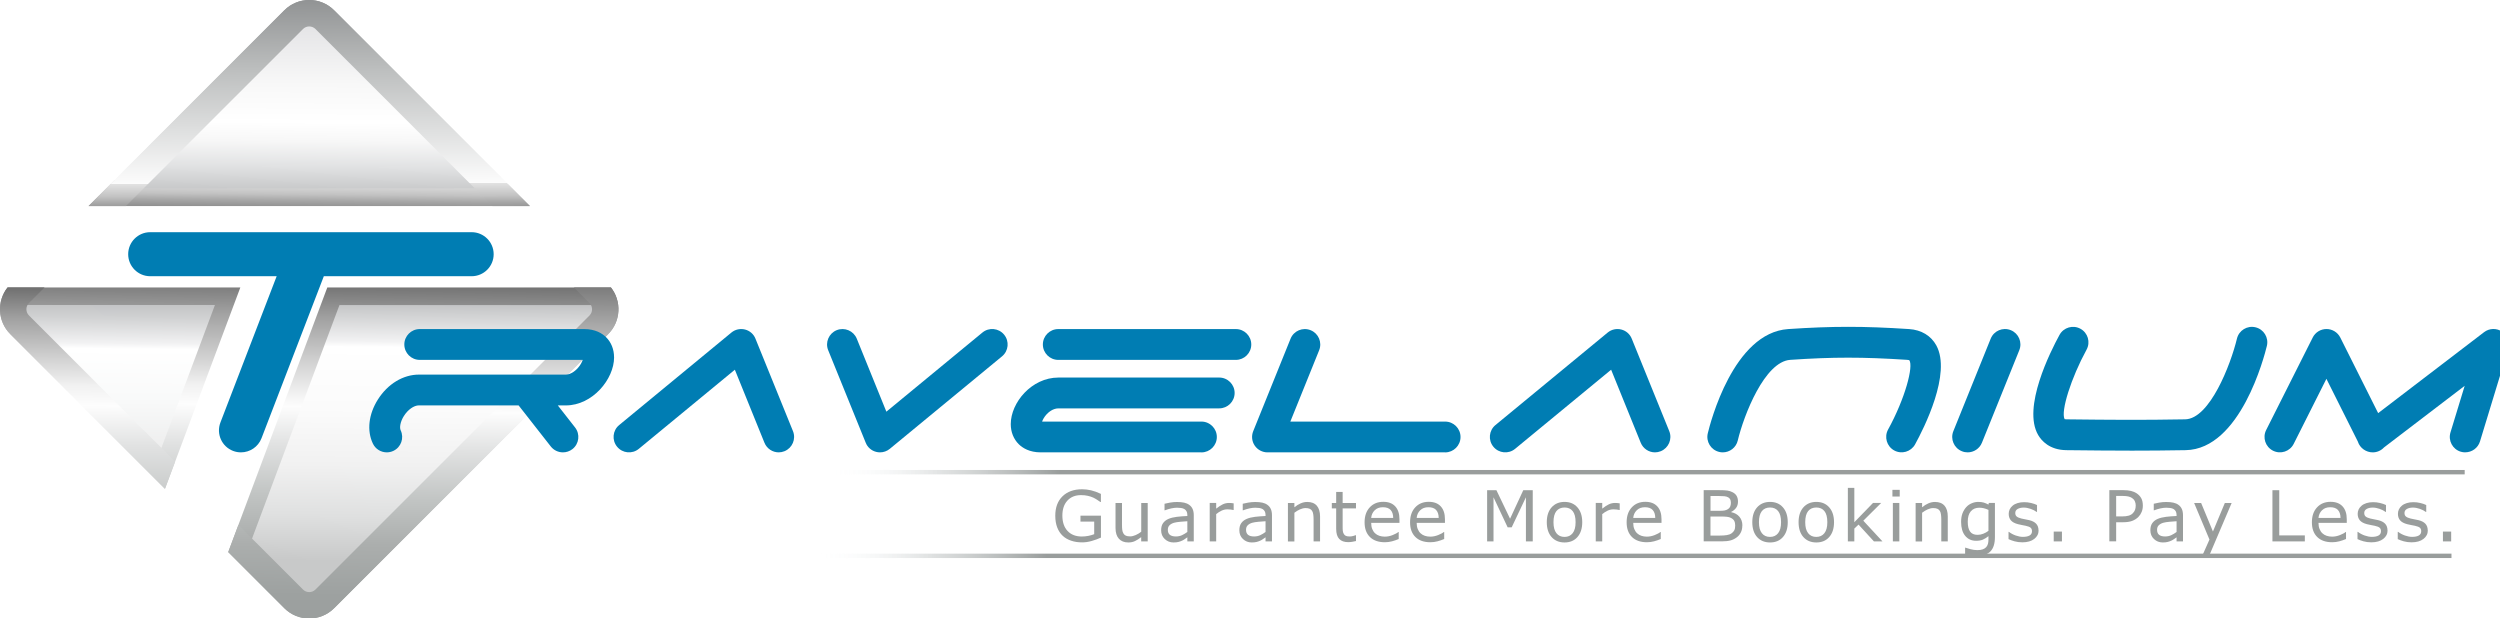<?xml version="1.0" encoding="UTF-8"?>
<svg xmlns="http://www.w3.org/2000/svg" xmlns:xlink="http://www.w3.org/1999/xlink" id="Layer_2" data-name="Layer 2" viewBox="0 0 567.74 140.45">
  <defs>
    <style>
      .cls-1, .cls-2, .cls-3, .cls-4, .cls-5, .cls-6, .cls-7, .cls-8, .cls-9, .cls-10, .cls-11, .cls-12, .cls-13 {
        stroke-width: 0px;
      }
      .cls-1 {
        fill: url(#linear-gradient);
      }
      .cls-2 {
        fill: url(#linear-gradient-6);
      }
      .cls-3 {
        fill: url(#linear-gradient-11);
      }
      .cls-4 {
        fill: #007db3;
      }
      .cls-5 {
        fill: url(#linear-gradient-5);
      }
      .cls-14 {
        filter: url(#drop-shadow-1);
      }
      .cls-6 {
        fill: url(#linear-gradient-2);
      }
      .cls-7 {
        fill: url(#linear-gradient-7);
      }
      .cls-8 {
        fill: url(#linear-gradient-3);
      }
      .cls-9 {
        fill: url(#linear-gradient-9);
      }
      .cls-10 {
        fill: url(#linear-gradient-8);
      }
      .cls-11 {
        fill: url(#linear-gradient-10);
      }
      .cls-12 {
        fill: url(#linear-gradient-4);
      }
      .cls-13 {
        fill: #999d9c;
      }
    </style>
    <linearGradient id="linear-gradient" x1="-154.14" y1="94.94" x2="-54.89" y2="195.9" gradientTransform="translate(246.76 40.72) rotate(45)" gradientUnits="userSpaceOnUse">
      <stop offset="0" stop-color="#8e9091"></stop>
      <stop offset=".12" stop-color="#bdbfbf"></stop>
      <stop offset=".3" stop-color="#fcfcfc"></stop>
      <stop offset=".3" stop-color="#e2e2e2"></stop>
      <stop offset=".32" stop-color="#c2c2c2"></stop>
      <stop offset=".33" stop-color="#a7a7a7"></stop>
      <stop offset=".34" stop-color="#919191"></stop>
      <stop offset=".36" stop-color="gray"></stop>
      <stop offset=".38" stop-color="#747474"></stop>
      <stop offset=".41" stop-color="#6d6d6d"></stop>
      <stop offset=".5" stop-color="#6c6c6c"></stop>
      <stop offset=".56" stop-color="#a1a1a1"></stop>
      <stop offset=".62" stop-color="#d2d2d2"></stop>
      <stop offset=".66" stop-color="#f1f1f1"></stop>
      <stop offset=".69" stop-color="#fdfdfd"></stop>
      <stop offset=".74" stop-color="#e1e2e2"></stop>
      <stop offset=".81" stop-color="#c1c4c3"></stop>
      <stop offset=".88" stop-color="#abaead"></stop>
      <stop offset=".94" stop-color="#9da1a0"></stop>
      <stop offset="1" stop-color="#999d9c"></stop>
    </linearGradient>
    <linearGradient id="linear-gradient-2" x1="-154.94" y1="94.18" x2="-54.68" y2="196.16" gradientTransform="translate(246.76 40.72) rotate(45)" gradientUnits="userSpaceOnUse">
      <stop offset="0" stop-color="#d5d6d8"></stop>
      <stop offset=".06" stop-color="#e5e5e7"></stop>
      <stop offset=".15" stop-color="#f8f8f8"></stop>
      <stop offset=".21" stop-color="#fff"></stop>
      <stop offset=".24" stop-color="#f7f7f7"></stop>
      <stop offset=".28" stop-color="#e1e2e3"></stop>
      <stop offset=".33" stop-color="#bfc0c1"></stop>
      <stop offset=".35" stop-color="#b2b3b5"></stop>
      <stop offset=".4" stop-color="#b9babc"></stop>
      <stop offset=".49" stop-color="#cfd0d1"></stop>
      <stop offset=".6" stop-color="#f2f2f3"></stop>
      <stop offset=".63" stop-color="#fff"></stop>
    </linearGradient>
    <linearGradient id="linear-gradient-3" x1="-135.06" y1="76.76" x2="-34.76" y2="178.8" gradientTransform="translate(246.76 40.72) rotate(45)" gradientUnits="userSpaceOnUse">
      <stop offset="0" stop-color="#8e9091"></stop>
      <stop offset=".12" stop-color="#bdbfbf"></stop>
      <stop offset=".3" stop-color="#fcfcfc"></stop>
      <stop offset=".3" stop-color="#e2e2e2"></stop>
      <stop offset=".31" stop-color="#c2c2c2"></stop>
      <stop offset=".32" stop-color="#a7a7a7"></stop>
      <stop offset=".33" stop-color="#919191"></stop>
      <stop offset=".35" stop-color="gray"></stop>
      <stop offset=".36" stop-color="#747474"></stop>
      <stop offset=".39" stop-color="#6d6d6d"></stop>
      <stop offset=".45" stop-color="#6c6c6c"></stop>
      <stop offset=".51" stop-color="#a1a1a1"></stop>
      <stop offset=".58" stop-color="#d2d2d2"></stop>
      <stop offset=".63" stop-color="#f1f1f1"></stop>
      <stop offset=".65" stop-color="#fdfdfd"></stop>
      <stop offset=".71" stop-color="#e1e2e2"></stop>
      <stop offset=".79" stop-color="#c1c4c3"></stop>
      <stop offset=".86" stop-color="#abaead"></stop>
      <stop offset=".94" stop-color="#9da1a0"></stop>
      <stop offset="1" stop-color="#999d9c"></stop>
    </linearGradient>
    <linearGradient id="linear-gradient-4" x1="-134.77" y1="76.6" x2="-45.09" y2="167.83" gradientTransform="translate(246.76 40.72) rotate(45)" gradientUnits="userSpaceOnUse">
      <stop offset="0" stop-color="#c8c9c9"></stop>
      <stop offset=".08" stop-color="#e5e5e5"></stop>
      <stop offset=".16" stop-color="#f8f8f8"></stop>
      <stop offset=".21" stop-color="#fff"></stop>
      <stop offset=".22" stop-color="#fdfdfe"></stop>
      <stop offset=".3" stop-color="#ddddde"></stop>
      <stop offset=".37" stop-color="#c5c6c7"></stop>
      <stop offset=".44" stop-color="#b6b7b9"></stop>
      <stop offset=".5" stop-color="#b2b3b5"></stop>
      <stop offset=".53" stop-color="#b9babc"></stop>
      <stop offset=".56" stop-color="#cfd0d1"></stop>
      <stop offset=".61" stop-color="#f2f2f3"></stop>
      <stop offset=".62" stop-color="#fff"></stop>
      <stop offset=".73" stop-color="#fbfbfb"></stop>
      <stop offset=".83" stop-color="#f1f1f1"></stop>
      <stop offset=".92" stop-color="#dfe0e0"></stop>
      <stop offset="1" stop-color="#c8c9c9"></stop>
    </linearGradient>
    <linearGradient id="linear-gradient-5" x1="-184.68" y1="124.86" x2="-81.02" y2="230.3" gradientTransform="translate(246.76 40.72) rotate(45)" gradientUnits="userSpaceOnUse">
      <stop offset="0" stop-color="#8e9091"></stop>
      <stop offset=".12" stop-color="#bdbfbf"></stop>
      <stop offset=".3" stop-color="#fcfcfc"></stop>
      <stop offset=".3" stop-color="#e2e2e2"></stop>
      <stop offset=".31" stop-color="#c2c2c2"></stop>
      <stop offset=".32" stop-color="#a7a7a7"></stop>
      <stop offset=".33" stop-color="#919191"></stop>
      <stop offset=".34" stop-color="gray"></stop>
      <stop offset=".35" stop-color="#747474"></stop>
      <stop offset=".38" stop-color="#6d6d6d"></stop>
      <stop offset=".43" stop-color="#6c6c6c"></stop>
      <stop offset=".49" stop-color="#a1a1a1"></stop>
      <stop offset=".56" stop-color="#d2d2d2"></stop>
      <stop offset=".6" stop-color="#f1f1f1"></stop>
      <stop offset=".63" stop-color="#fdfdfd"></stop>
      <stop offset=".69" stop-color="#e1e2e2"></stop>
      <stop offset=".77" stop-color="#c1c4c3"></stop>
      <stop offset=".86" stop-color="#abaead"></stop>
      <stop offset=".93" stop-color="#9da1a0"></stop>
      <stop offset="1" stop-color="#999d9c"></stop>
    </linearGradient>
    <linearGradient id="linear-gradient-6" x1="-183.23" y1="127.56" x2="-96.61" y2="215.68" gradientTransform="translate(246.76 40.72) rotate(45)" gradientUnits="userSpaceOnUse">
      <stop offset="0" stop-color="#d5d6d8"></stop>
      <stop offset=".06" stop-color="#e5e5e7"></stop>
      <stop offset=".15" stop-color="#f8f8f8"></stop>
      <stop offset=".21" stop-color="#fff"></stop>
      <stop offset=".22" stop-color="#fdfdfe"></stop>
      <stop offset=".3" stop-color="#ddddde"></stop>
      <stop offset=".37" stop-color="#c5c6c7"></stop>
      <stop offset=".45" stop-color="#b6b7b9"></stop>
      <stop offset=".51" stop-color="#b2b3b5"></stop>
      <stop offset=".53" stop-color="#b9babc"></stop>
      <stop offset=".57" stop-color="#cfd0d1"></stop>
      <stop offset=".62" stop-color="#f2f2f3"></stop>
      <stop offset=".63" stop-color="#fff"></stop>
      <stop offset=".72" stop-color="#f9fafa"></stop>
      <stop offset=".83" stop-color="#ebebeb"></stop>
      <stop offset=".95" stop-color="#d3d4d4"></stop>
      <stop offset="1" stop-color="#c8c9c9"></stop>
    </linearGradient>
    <linearGradient id="linear-gradient-7" x1="-189.75" y1="130.02" x2="-83.88" y2="237.71" gradientTransform="translate(246.76 40.72) rotate(45)" gradientUnits="userSpaceOnUse">
      <stop offset="0" stop-color="#8e9091"></stop>
      <stop offset=".12" stop-color="#bdbfbf"></stop>
      <stop offset=".3" stop-color="#fcfcfc"></stop>
      <stop offset=".3" stop-color="#e2e2e2"></stop>
      <stop offset=".31" stop-color="#c2c2c2"></stop>
      <stop offset=".32" stop-color="#a7a7a7"></stop>
      <stop offset=".33" stop-color="#919191"></stop>
      <stop offset=".34" stop-color="gray"></stop>
      <stop offset=".36" stop-color="#747474"></stop>
      <stop offset=".38" stop-color="#6d6d6d"></stop>
      <stop offset=".44" stop-color="#6c6c6c"></stop>
      <stop offset=".49" stop-color="#a1a1a1"></stop>
      <stop offset=".55" stop-color="#d2d2d2"></stop>
      <stop offset=".59" stop-color="#f1f1f1"></stop>
      <stop offset=".62" stop-color="#fdfdfd"></stop>
      <stop offset=".68" stop-color="#e1e2e2"></stop>
      <stop offset=".77" stop-color="#c1c4c3"></stop>
      <stop offset=".85" stop-color="#abaead"></stop>
      <stop offset=".93" stop-color="#9da1a0"></stop>
      <stop offset="1" stop-color="#999d9c"></stop>
    </linearGradient>
    <linearGradient id="linear-gradient-8" x1="-154.53" y1="95.34" x2="-53.23" y2="196.02" xlink:href="#linear-gradient"></linearGradient>
    <linearGradient id="linear-gradient-9" x1="-134.79" y1="77.04" x2="-33.7" y2="179.87" gradientTransform="translate(246.76 40.72) rotate(45)" gradientUnits="userSpaceOnUse">
      <stop offset="0" stop-color="#8e9091"></stop>
      <stop offset=".12" stop-color="#bdbfbf"></stop>
      <stop offset=".3" stop-color="#fcfcfc"></stop>
      <stop offset=".3" stop-color="#e2e2e2"></stop>
      <stop offset=".31" stop-color="#c2c2c2"></stop>
      <stop offset=".32" stop-color="#a7a7a7"></stop>
      <stop offset=".33" stop-color="#919191"></stop>
      <stop offset=".34" stop-color="gray"></stop>
      <stop offset=".36" stop-color="#747474"></stop>
      <stop offset=".38" stop-color="#6d6d6d"></stop>
      <stop offset=".43" stop-color="#6c6c6c"></stop>
      <stop offset=".5" stop-color="#a1a1a1"></stop>
      <stop offset=".57" stop-color="#d2d2d2"></stop>
      <stop offset=".62" stop-color="#f1f1f1"></stop>
      <stop offset=".65" stop-color="#fdfdfd"></stop>
      <stop offset=".71" stop-color="#e1e2e2"></stop>
      <stop offset=".79" stop-color="#c1c4c3"></stop>
      <stop offset=".86" stop-color="#abaead"></stop>
      <stop offset=".94" stop-color="#9da1a0"></stop>
      <stop offset="1" stop-color="#999d9c"></stop>
    </linearGradient>
    <linearGradient id="linear-gradient-10" x1="188.72" y1="107.23" x2="559.72" y2="107.23" gradientUnits="userSpaceOnUse">
      <stop offset="0" stop-color="#fafdff" stop-opacity="0"></stop>
      <stop offset=".07" stop-color="#c4c8c8" stop-opacity=".55"></stop>
      <stop offset=".14" stop-color="#999d9c"></stop>
      <stop offset=".26" stop-color="#999d9c"></stop>
      <stop offset="1" stop-color="#999d9c"></stop>
    </linearGradient>
    <linearGradient id="linear-gradient-11" x1="185.72" y1="126.23" x2="556.72" y2="126.23" xlink:href="#linear-gradient-10"></linearGradient>
    <filter id="drop-shadow-1" filterUnits="userSpaceOnUse">
      <feOffset dx="2" dy="2"></feOffset>
      <feGaussianBlur result="blur" stdDeviation="3"></feGaussianBlur>
      <feFlood flood-color="#000" flood-opacity=".15"></feFlood>
      <feComposite in2="blur" operator="in"></feComposite>
      <feComposite in="SourceGraphic"></feComposite>
    </filter>
  </defs>
  <g>
    <g class="badge">
      <g class="badge__inner">
        <path class="cls-1" d="M120.33,46.79L75.88,2.34c-3.12-3.12-8.19-3.12-11.31,0L20.12,46.79h100.21Z"></path>
        <path class="cls-6" d="M67.39,5.17c1.56-1.56,4.1-1.56,5.66,0l37.62,37.62H29.78S67.39,5.17,67.39,5.17Z"></path>
        <path class="cls-8" d="M138.73,65.28h-64.4l-22.5,60.09,12.74,12.74c3.12,3.12,8.19,3.12,11.31,0l62.23-62.23c2.9-2.9,3.1-7.47.62-10.61Z"></path>
        <path class="cls-12" d="M56.47,124.36l20.62-55.08h59.24c.32,1.32-.04,2.76-1.06,3.78l-62.23,62.23c-1.56,1.56-4.1,1.56-5.66,0l-10.92-10.92Z"></path>
        <path class="cls-5" d="M54.58,65.28H1.72c-2.48,3.14-2.28,7.71.62,10.61l35.12,35.12,17.12-45.73Z"></path>
        <path class="cls-2" d="M5.17,73.05c-1.02-1.02-1.38-2.46-1.06-3.78h44.7s-12.92,34.5-12.92,34.5l-30.73-30.73Z"></path>
      </g>
      <g class="badge__outer">
        <path class="cls-7" d="M39.77,104.83L6.58,71.64c-.78-.78-.78-2.05,0-2.83l3.54-3.54H1.72c-2.48,3.14-2.28,7.71.62,10.61l35.12,35.12,2.31-6.17Z"></path>
        <path class="cls-10" d="M28.6,46.79L68.81,6.59c.78-.78,2.05-.78,2.83,0l40.2,40.2h8.49L75.88,2.34c-3.12-3.12-8.19-3.12-11.31,0L20.12,46.79h8.49Z"></path>
        <path class="cls-9" d="M138.73,65.28h-8.4l3.54,3.54c.78.78.78,2.05,0,2.83l-62.23,62.23c-.78.78-2.05.78-2.83,0l-14.67-14.67-2.31,6.17,12.74,12.74c3.12,3.12,8.19,3.12,11.31,0l62.23-62.23c2.9-2.9,3.1-7.47.62-10.61Z"></path>
      </g>
    </g>
    <g class="subtext">
      <g class="subtext__text">
        <path class="cls-13" d="M250.01,122.09c-.64.29-1.33.55-2.08.76-.75.22-1.48.32-2.18.32-.91,0-1.74-.12-2.49-.38-.76-.25-1.4-.62-1.93-1.12-.54-.5-.95-1.14-1.24-1.89-.29-.76-.44-1.64-.44-2.66,0-1.86.54-3.33,1.63-4.4s2.58-1.61,4.47-1.61c.66,0,1.34.08,2.03.24.69.16,1.43.43,2.23.81v1.84h-.14c-.16-.12-.4-.29-.7-.49-.31-.2-.61-.37-.91-.51-.36-.16-.77-.3-1.22-.4-.46-.11-.97-.16-1.55-.16-1.3,0-2.33.42-3.09,1.25s-1.14,1.97-1.14,3.39c0,1.5.4,2.68,1.19,3.51.79.84,1.87,1.25,3.23,1.25.5,0,1-.05,1.5-.15.5-.1.93-.23,1.31-.38v-2.85h-3.12v-1.36h4.65v4.99Z"></path>
        <path class="cls-13" d="M260.63,122.95h-1.47v-.97c-.5.39-.97.69-1.42.9s-.95.31-1.5.31c-.92,0-1.63-.28-2.14-.84-.51-.56-.77-1.38-.77-2.46v-5.66h1.47v4.97c0,.44.02.82.06,1.14.04.32.13.58.27.81.14.23.32.4.55.5.22.1.55.16.98.16.38,0,.79-.1,1.25-.3.45-.2.87-.45,1.26-.76v-6.52h1.47v8.73Z"></path>
        <path class="cls-13" d="M271.1,122.95h-1.46v-.93c-.13.09-.31.21-.53.37s-.44.29-.64.38c-.25.12-.53.22-.84.3s-.69.12-1.12.12c-.79,0-1.45-.26-2-.78s-.82-1.18-.82-1.99c0-.66.14-1.2.43-1.61s.69-.73,1.21-.96c.53-.23,1.17-.39,1.91-.48s1.54-.15,2.4-.19v-.23c0-.33-.06-.61-.18-.83s-.29-.39-.5-.52c-.21-.12-.46-.2-.75-.24s-.6-.06-.91-.06c-.39,0-.82.05-1.29.15s-.96.25-1.47.44h-.08v-1.49c.29-.08.7-.16,1.24-.26s1.08-.14,1.6-.14c.61,0,1.15.05,1.61.15s.85.27,1.18.52c.33.24.58.55.75.93s.26.85.26,1.41v5.92ZM269.64,120.8v-2.43c-.45.03-.98.07-1.58.12s-1.09.13-1.44.23c-.42.12-.76.31-1.02.56s-.39.6-.39,1.04c0,.5.15.88.45,1.13s.76.38,1.38.38c.52,0,.99-.1,1.41-.3s.82-.44,1.19-.72Z"></path>
        <path class="cls-13" d="M280.17,115.82h-.08c-.22-.05-.43-.09-.64-.11s-.45-.04-.73-.04c-.45,0-.89.1-1.31.3s-.83.46-1.22.78v6.2h-1.47v-8.73h1.47v1.29c.58-.47,1.1-.8,1.54-1s.9-.29,1.36-.29c.25,0,.44,0,.55.02s.29.04.52.07v1.51Z"></path>
        <path class="cls-13" d="M288.86,122.95h-1.46v-.93c-.13.09-.31.21-.53.37-.22.16-.44.29-.64.38-.25.12-.53.22-.84.3-.32.08-.69.12-1.12.12-.79,0-1.45-.26-2-.78s-.82-1.18-.82-1.99c0-.66.14-1.2.43-1.61.28-.41.69-.73,1.21-.96.53-.23,1.17-.39,1.91-.48.74-.08,1.54-.15,2.4-.19v-.23c0-.33-.06-.61-.18-.83s-.29-.39-.5-.52c-.21-.12-.46-.2-.75-.24-.29-.04-.6-.06-.91-.06-.39,0-.82.05-1.29.15-.47.1-.96.25-1.47.44h-.08v-1.49c.29-.08.7-.16,1.24-.26.54-.09,1.08-.14,1.6-.14.61,0,1.15.05,1.61.15.46.1.85.27,1.18.52.33.24.58.55.75.93s.26.85.26,1.41v5.92ZM287.4,120.8v-2.43c-.45.03-.98.07-1.58.12-.61.05-1.09.13-1.44.23-.42.12-.76.31-1.02.56-.26.25-.39.6-.39,1.04,0,.5.15.88.45,1.13.3.25.76.38,1.38.38.52,0,.99-.1,1.41-.3.43-.2.82-.44,1.19-.72Z"></path>
        <path class="cls-13" d="M299.78,122.95h-1.47v-4.97c0-.4-.02-.78-.07-1.13s-.13-.63-.26-.82c-.13-.22-.32-.38-.56-.49-.25-.11-.56-.16-.95-.16s-.82.1-1.26.3-.86.45-1.26.76v6.52h-1.47v-8.73h1.47v.97c.46-.38.93-.68,1.42-.89.49-.21.99-.32,1.51-.32.94,0,1.66.28,2.16.85.49.57.74,1.39.74,2.45v5.66Z"></path>
        <path class="cls-13" d="M307.94,122.87c-.28.07-.58.13-.9.18-.33.05-.62.07-.87.07-.89,0-1.57-.24-2.03-.72-.46-.48-.7-1.25-.7-2.3v-4.64h-.99v-1.23h.99v-2.51h1.47v2.51h3.03v1.23h-3.03v3.98c0,.46,0,.82.03,1.07.02.26.09.5.22.72.11.21.27.36.47.46.2.1.51.14.92.14.24,0,.49-.04.75-.11s.45-.13.56-.18h.08v1.32Z"></path>
        <path class="cls-13" d="M317.82,118.74h-6.43c0,.54.08,1,.24,1.4s.38.73.66.98c.27.25.59.44.96.56s.78.19,1.23.19c.59,0,1.19-.12,1.79-.36s1.03-.47,1.29-.7h.08v1.6c-.5.21-1,.38-1.52.52s-1.06.21-1.62.21c-1.45,0-2.58-.39-3.39-1.18s-1.22-1.9-1.22-3.34.39-2.56,1.17-3.4,1.8-1.26,3.07-1.26c1.18,0,2.08.34,2.72,1.03s.96,1.66.96,2.93v.8ZM316.39,117.61c0-.77-.2-1.37-.58-1.79s-.96-.63-1.75-.63-1.41.23-1.88.7-.73,1.04-.79,1.73h5Z"></path>
        <path class="cls-13" d="M328.15,118.74h-6.43c0,.54.08,1,.24,1.4s.38.73.66.98c.27.25.59.44.96.56s.78.19,1.23.19c.59,0,1.19-.12,1.79-.36s1.03-.47,1.29-.7h.08v1.6c-.5.21-1,.38-1.52.52s-1.06.21-1.62.21c-1.45,0-2.58-.39-3.39-1.18s-1.22-1.9-1.22-3.34.39-2.56,1.17-3.4,1.8-1.26,3.07-1.26c1.18,0,2.08.34,2.72,1.03s.96,1.66.96,2.93v.8ZM326.72,117.61c0-.77-.2-1.37-.58-1.79s-.96-.63-1.75-.63-1.41.23-1.88.7-.73,1.04-.79,1.73h5Z"></path>
        <path class="cls-13" d="M348.08,122.95h-1.55v-10.02l-3.23,6.82h-.92l-3.21-6.82v10.02h-1.45v-11.63h2.11l3.1,6.48,3-6.48h2.15v11.63Z"></path>
        <path class="cls-13" d="M359.32,118.59c0,1.42-.36,2.54-1.09,3.37s-1.71,1.23-2.93,1.23-2.21-.41-2.94-1.23-1.09-1.95-1.09-3.37.36-2.55,1.09-3.37,1.71-1.24,2.94-1.24,2.2.41,2.93,1.24,1.09,1.95,1.09,3.37ZM357.81,118.59c0-1.13-.22-1.97-.66-2.52s-1.06-.82-1.84-.82-1.42.27-1.86.82-.66,1.39-.66,2.52.22,1.92.66,2.49,1.06.85,1.85.85,1.39-.28,1.84-.84.67-1.39.67-2.5Z"></path>
        <path class="cls-13" d="M367.84,115.82h-.08c-.22-.05-.43-.09-.64-.11s-.45-.04-.73-.04c-.45,0-.89.1-1.31.3s-.83.46-1.22.78v6.2h-1.47v-8.73h1.47v1.29c.58-.47,1.1-.8,1.54-1s.9-.29,1.36-.29c.25,0,.44,0,.55.02s.29.04.52.07v1.51Z"></path>
        <path class="cls-13" d="M377.33,118.74h-6.43c0,.54.08,1,.24,1.4s.38.73.66.98c.27.25.59.44.96.56s.78.19,1.23.19c.59,0,1.19-.12,1.79-.36s1.03-.47,1.29-.7h.08v1.6c-.5.21-1,.38-1.52.52s-1.06.21-1.62.21c-1.45,0-2.58-.39-3.39-1.18s-1.22-1.9-1.22-3.34.39-2.56,1.17-3.4,1.8-1.26,3.07-1.26c1.18,0,2.08.34,2.72,1.03s.96,1.66.96,2.93v.8ZM375.9,117.61c0-.77-.2-1.37-.58-1.79s-.96-.63-1.75-.63-1.41.23-1.88.7-.73,1.04-.79,1.73h5Z"></path>
        <path class="cls-13" d="M395.67,119.37c0,.58-.11,1.09-.33,1.53s-.51.81-.88,1.09c-.44.34-.92.59-1.44.73s-1.19.22-2,.22h-4.12v-11.63h3.45c.85,0,1.48.03,1.91.09s.83.19,1.21.39c.43.22.74.51.93.86s.29.77.29,1.26c0,.55-.14,1.02-.42,1.41s-.66.7-1.12.93v.06c.79.16,1.41.51,1.86,1.04s.68,1.2.68,2ZM393.07,114.13c0-.28-.05-.52-.14-.71s-.25-.35-.45-.47c-.25-.14-.54-.23-.89-.26s-.78-.05-1.3-.05h-1.84v3.36h2c.48,0,.87-.02,1.16-.07s.55-.15.8-.31.42-.36.52-.61.15-.54.15-.88ZM394.06,119.43c0-.47-.07-.84-.21-1.12s-.4-.51-.77-.7c-.25-.13-.55-.21-.91-.25s-.79-.06-1.3-.06h-2.43v4.33h2.05c.68,0,1.23-.04,1.66-.11s.79-.2,1.06-.39c.29-.2.5-.43.64-.7s.2-.6.2-1.01Z"></path>
        <path class="cls-13" d="M405.99,118.59c0,1.42-.36,2.54-1.09,3.37s-1.71,1.23-2.93,1.23-2.21-.41-2.94-1.23-1.09-1.95-1.09-3.37.36-2.55,1.09-3.37,1.71-1.24,2.94-1.24,2.2.41,2.93,1.24,1.09,1.95,1.09,3.37ZM404.47,118.59c0-1.13-.22-1.97-.66-2.52s-1.06-.82-1.84-.82-1.42.27-1.86.82-.66,1.39-.66,2.52.22,1.92.66,2.49,1.06.85,1.85.85,1.39-.28,1.84-.84.67-1.39.67-2.5Z"></path>
        <path class="cls-13" d="M416.5,118.59c0,1.42-.36,2.54-1.09,3.37s-1.71,1.23-2.93,1.23-2.21-.41-2.94-1.23-1.09-1.95-1.09-3.37.36-2.55,1.09-3.37,1.71-1.24,2.94-1.24,2.2.41,2.93,1.24,1.09,1.95,1.09,3.37ZM414.98,118.59c0-1.13-.22-1.97-.66-2.52s-1.06-.82-1.84-.82-1.42.27-1.86.82-.66,1.39-.66,2.52.22,1.92.66,2.49,1.06.85,1.85.85,1.39-.28,1.84-.84.67-1.39.67-2.5Z"></path>
        <path class="cls-13" d="M427.5,122.95h-1.94l-3.5-3.82-.95.91v2.91h-1.47v-12.16h1.47v7.8l4.24-4.37h1.85l-4.05,4.03,4.35,4.7Z"></path>
        <path class="cls-13" d="M431.42,112.76h-1.66v-1.52h1.66v1.52ZM431.33,122.95h-1.47v-8.73h1.47v8.73Z"></path>
        <path class="cls-13" d="M442.33,122.95h-1.47v-4.97c0-.4-.02-.78-.07-1.13s-.13-.63-.26-.82c-.13-.22-.32-.38-.56-.49s-.56-.16-.95-.16-.82.1-1.26.3-.86.45-1.26.76v6.52h-1.47v-8.73h1.47v.97c.46-.38.93-.68,1.42-.89s.99-.32,1.51-.32c.94,0,1.66.28,2.16.85s.74,1.39.74,2.45v5.66Z"></path>
        <path class="cls-13" d="M453.04,121.95c0,1.48-.34,2.57-1.01,3.26s-1.71,1.04-3.1,1.04c-.46,0-.92-.03-1.36-.1s-.87-.16-1.3-.28v-1.5h.08c.24.09.62.21,1.14.35s1.04.21,1.56.21.91-.06,1.24-.18.58-.29.77-.5c.18-.2.31-.45.39-.73s.12-.61.12-.96v-.8c-.44.35-.87.62-1.27.79s-.92.26-1.54.26c-1.04,0-1.87-.38-2.48-1.13s-.92-1.81-.92-3.18c0-.75.11-1.4.32-1.94s.5-1.01.86-1.41c.34-.37.75-.66,1.23-.86s.97-.31,1.45-.31c.5,0,.93.05,1.27.15s.7.26,1.08.46l.09-.38h1.38v7.73ZM451.57,120.55v-4.76c-.39-.18-.75-.3-1.09-.38s-.67-.11-1-.11c-.81,0-1.44.27-1.91.81s-.7,1.33-.7,2.36.17,1.72.52,2.23.91.76,1.71.76c.43,0,.86-.08,1.29-.25s.82-.38,1.18-.66Z"></path>
        <path class="cls-13" d="M462.96,120.43c0,.8-.33,1.45-.99,1.96s-1.56.77-2.7.77c-.65,0-1.24-.08-1.78-.23s-.99-.32-1.36-.5v-1.65h.08c.46.35.98.63,1.55.83s1.11.31,1.63.31c.65,0,1.15-.1,1.52-.31s.55-.54.55-.98c0-.34-.1-.6-.3-.78s-.58-.33-1.14-.45c-.21-.05-.48-.1-.82-.16s-.64-.13-.92-.2c-.77-.2-1.31-.5-1.63-.89s-.48-.88-.48-1.45c0-.36.07-.7.22-1.02s.37-.6.68-.85c.29-.25.66-.44,1.11-.58s.95-.21,1.51-.21c.52,0,1.05.06,1.58.19s.98.28,1.33.46v1.57h-.08c-.38-.28-.83-.51-1.37-.7s-1.06-.29-1.58-.29-.99.1-1.36.31-.55.51-.55.92c0,.36.11.63.34.81.22.18.57.33,1.06.45.27.06.57.12.91.19s.62.12.84.17c.68.16,1.21.42,1.58.8.37.39.55.9.55,1.53Z"></path>
        <path class="cls-13" d="M468.26,122.95h-1.87v-2.23h1.87v2.23Z"></path>
        <path class="cls-13" d="M486.63,114.83c0,.52-.09.99-.27,1.43s-.43.82-.75,1.14c-.4.4-.88.7-1.42.9s-1.24.3-2.07.3h-1.55v4.34h-1.55v-11.63h3.16c.7,0,1.29.06,1.77.18s.91.3,1.29.55c.44.3.79.67,1.03,1.11s.36,1,.36,1.68ZM485.02,114.87c0-.4-.07-.75-.21-1.05s-.35-.54-.64-.73c-.25-.16-.54-.28-.86-.35s-.73-.11-1.21-.11h-1.53v4.65h1.3c.62,0,1.13-.06,1.52-.17s.71-.29.95-.54c.25-.25.42-.51.52-.79s.15-.59.15-.93Z"></path>
        <path class="cls-13" d="M495.75,122.95h-1.46v-.93c-.13.09-.31.21-.53.37s-.44.29-.64.38c-.25.12-.53.22-.84.3s-.69.12-1.12.12c-.79,0-1.45-.26-2-.78s-.82-1.18-.82-1.99c0-.66.14-1.2.43-1.61s.69-.73,1.21-.96c.53-.23,1.17-.39,1.91-.48s1.54-.15,2.4-.19v-.23c0-.33-.06-.61-.18-.83s-.29-.39-.5-.52c-.21-.12-.46-.2-.75-.24s-.6-.06-.91-.06c-.39,0-.82.05-1.29.15s-.96.25-1.47.44h-.08v-1.49c.29-.08.7-.16,1.24-.26s1.08-.14,1.6-.14c.61,0,1.15.05,1.61.15s.85.27,1.18.52c.33.24.58.55.75.93s.26.85.26,1.41v5.92ZM494.29,120.8v-2.43c-.45.03-.98.07-1.58.12s-1.09.13-1.44.23c-.42.12-.76.31-1.02.56s-.39.6-.39,1.04c0,.5.15.88.45,1.13s.76.38,1.38.38c.52,0,.99-.1,1.41-.3s.82-.44,1.19-.72Z"></path>
        <path class="cls-13" d="M506.8,114.22l-5.09,11.95h-1.57l1.62-3.64-3.48-8.3h1.59l2.68,6.47,2.7-6.47h1.54Z"></path>
        <path class="cls-13" d="M523.42,122.95h-7.36v-11.63h1.55v10.26h5.81v1.38Z"></path>
        <path class="cls-13" d="M532.95,118.74h-6.43c0,.54.08,1,.24,1.4s.38.73.66.98c.27.25.59.44.96.56s.78.19,1.23.19c.59,0,1.19-.12,1.79-.36s1.03-.47,1.29-.7h.08v1.6c-.5.21-1,.38-1.52.52s-1.06.21-1.62.21c-1.45,0-2.58-.39-3.39-1.18s-1.22-1.9-1.22-3.34.39-2.56,1.17-3.4,1.8-1.26,3.07-1.26c1.18,0,2.08.34,2.72,1.03s.96,1.66.96,2.93v.8ZM531.52,117.61c0-.77-.2-1.37-.58-1.79s-.96-.63-1.75-.63-1.41.23-1.88.7-.73,1.04-.79,1.73h5Z"></path>
        <path class="cls-13" d="M542.21,120.43c0,.8-.33,1.45-.99,1.96s-1.56.77-2.7.77c-.65,0-1.24-.08-1.78-.23s-.99-.32-1.36-.5v-1.65h.08c.46.35.98.63,1.55.83s1.11.31,1.63.31c.65,0,1.15-.1,1.52-.31s.55-.54.55-.98c0-.34-.1-.6-.3-.78s-.58-.33-1.14-.45c-.21-.05-.48-.1-.82-.16s-.64-.13-.92-.2c-.77-.2-1.31-.5-1.63-.89s-.48-.88-.48-1.45c0-.36.07-.7.22-1.02s.37-.6.68-.85c.29-.25.66-.44,1.11-.58s.95-.21,1.51-.21c.52,0,1.05.06,1.58.19s.98.28,1.33.46v1.57h-.08c-.38-.28-.83-.51-1.37-.7s-1.06-.29-1.58-.29-.99.1-1.36.31-.55.51-.55.92c0,.36.11.63.34.81.22.18.57.33,1.06.45.27.06.57.12.91.19s.62.12.84.17c.68.16,1.21.42,1.58.8.37.39.55.9.55,1.53Z"></path>
        <path class="cls-13" d="M551.35,120.43c0,.8-.33,1.45-.99,1.96s-1.56.77-2.7.77c-.65,0-1.24-.08-1.78-.23s-.99-.32-1.36-.5v-1.65h.08c.46.35.98.63,1.55.83s1.11.31,1.63.31c.65,0,1.15-.1,1.52-.31s.55-.54.55-.98c0-.34-.1-.6-.3-.78s-.58-.33-1.14-.45c-.21-.05-.48-.1-.82-.16s-.64-.13-.92-.2c-.77-.2-1.31-.5-1.63-.89s-.48-.88-.48-1.45c0-.36.07-.7.22-1.02s.37-.6.68-.85c.29-.25.66-.44,1.11-.58s.95-.21,1.51-.21c.52,0,1.05.06,1.58.19s.98.28,1.33.46v1.57h-.08c-.38-.28-.83-.51-1.37-.7s-1.06-.29-1.58-.29-.99.1-1.36.31-.55.51-.55.92c0,.36.11.63.34.81.22.18.57.33,1.06.45.27.06.57.12.91.19s.62.12.84.17c.68.16,1.21.42,1.58.8.37.39.55.9.55,1.53Z"></path>
        <path class="cls-13" d="M556.65,122.95h-1.87v-2.23h1.87v2.23Z"></path>
      </g>
      <rect class="subtext__line subtext__line-top cls-11" x="188.72" y="106.73" width="371" height="1"></rect>
      <rect class="subtext__line subtext__line-bottom cls-3" x="185.72" y="125.73" width="371" height="1"></rect>
    </g>
    <g class="text cls-14">
      <path class="cls-4" d="M105.11,50.73H32.11c-2.76,0-5,2.24-5,5s2.24,5,5,5h28.72l-12.77,33.21c-.99,2.58.29,5.47,2.87,6.46.59.23,1.2.33,1.79.33,2.01,0,3.9-1.22,4.67-3.21l14.15-36.79h33.57c2.76,0,5-2.24,5-5s-2.24-5-5-5Z"></path>
      <path class="cls-4" d="M137.45,79.13c0-1.79-.65-3.42-1.83-4.57-.86-.84-2.41-1.83-4.97-1.83h-37.33c-1.93,0-3.5,1.57-3.5,3.5s1.57,3.5,3.5,3.5h37.01c-.16.49-.5,1.16-1.08,1.82-.85.96-1.86,1.52-2.77,1.52h-33.33c-3.61,0-7.1,2.12-9.34,5.67-2.11,3.34-2.53,7.08-1.13,10,.6,1.26,1.85,1.99,3.16,1.99.51,0,1.02-.11,1.5-.34,1.75-.83,2.48-2.92,1.65-4.67-.28-.59-.12-1.9.73-3.25.91-1.44,2.28-2.41,3.42-2.41h22.63l7.31,9.33c.69.88,1.72,1.34,2.76,1.34.76,0,1.52-.24,2.16-.74,1.52-1.19,1.79-3.39.6-4.91l-3.92-5.01h1.81c6.08,0,10.97-5.98,10.97-10.93Z"></path>
      <path class="cls-4" d="M174.84,100.73c-1.38,0-2.69-.83-3.24-2.19l-6.72-16.58-21.81,17.97c-1.49,1.23-3.7,1.02-4.93-.48-1.23-1.49-1.02-3.7.48-4.93l25.48-21c.86-.71,2.01-.96,3.08-.69,1.08.27,1.97,1.04,2.38,2.08l8.52,21c.73,1.79-.14,3.83-1.93,4.56-.43.17-.88.26-1.31.26Z"></path>
      <path class="cls-4" d="M373.84,100.73c-1.38,0-2.69-.83-3.24-2.19l-6.72-16.58-21.81,17.97c-1.49,1.23-3.7,1.02-4.93-.48-1.23-1.49-1.02-3.7.48-4.93l25.48-21c.86-.71,2.01-.96,3.08-.69,1.08.27,1.97,1.04,2.38,2.08l8.52,21c.73,1.79-.14,3.83-1.93,4.56-.43.17-.88.26-1.31.26Z"></path>
      <path class="cls-4" d="M197.84,100.73c-.29,0-.58-.04-.86-.11-1.08-.27-1.97-1.04-2.38-2.08l-8.52-21c-.73-1.79.14-3.83,1.93-4.56,1.79-.72,3.83.14,4.56,1.93l6.72,16.58,21.81-17.97c1.49-1.23,3.7-1.02,4.93.48,1.23,1.49,1.02,3.7-.48,4.93l-25.48,21c-.63.52-1.42.8-2.23.8Z"></path>
      <path class="cls-4" d="M278.66,79.73h-40.33c-1.93,0-3.5-1.57-3.5-3.5s1.57-3.5,3.5-3.5h40.33c1.93,0,3.5,1.57,3.5,3.5s-1.57,3.5-3.5,3.5Z"></path>
      <path class="cls-4" d="M270.84,100.73h-36.5c-2.55,0-4.11-1-4.97-1.84-1.18-1.16-1.83-2.78-1.83-4.57,0-4.89,4.73-10.58,10.84-10.58h36.5c1.93,0,3.5,1.57,3.5,3.5s-1.57,3.5-3.5,3.5h-36.5c-1.36,0-2.4,1.01-2.78,1.44-.51.58-.8,1.15-.94,1.56h36.18c1.93,0,3.5,1.57,3.5,3.5s-1.57,3.5-3.5,3.5Z"></path>
      <path class="cls-4" d="M326.17,100.73h-40.33c-1.16,0-2.25-.58-2.9-1.54-.65-.96-.78-2.19-.34-3.27l8.48-21c.72-1.79,2.76-2.66,4.56-1.93,1.79.72,2.66,2.76,1.93,4.56l-6.54,16.19h35.15c1.93,0,3.5,1.57,3.5,3.5s-1.57,3.5-3.5,3.5Z"></path>
      <path class="cls-4" d="M444.84,100.73c-.44,0-.88-.08-1.31-.26-1.79-.72-2.66-2.76-1.93-4.56l8.48-21c.72-1.79,2.76-2.66,4.56-1.93,1.79.72,2.66,2.76,1.93,4.56l-8.48,21c-.55,1.36-1.86,2.19-3.25,2.19Z"></path>
      <path class="cls-4" d="M389.23,100.73c-.27,0-.54-.03-.81-.1-1.88-.45-3.04-2.34-2.59-4.22.56-2.33,5.8-22.84,18.26-23.68,9.95-.67,17.14-.68,27.46,0,2.77.18,4.97,1.5,6.18,3.71,3.49,6.37-2.81,18.81-4.82,22.47-.93,1.69-3.06,2.31-4.75,1.38s-2.31-3.06-1.38-4.75c3.89-7.08,5.81-14.4,4.81-15.75,0,.01-.16-.05-.48-.07-10.11-.66-16.81-.66-26.54,0-5.81.39-10.54,12.51-11.93,18.32-.38,1.61-1.82,2.69-3.4,2.69Z"></path>
      <path class="cls-4" d="M482.17,100.34c-4.67,0-9.26-.05-14.91-.11-3.84-.04-5.66-2.17-6.4-3.44-3.64-6.23,2.79-18.98,4.85-22.74.93-1.7,3.06-2.32,4.75-1.39,1.7.93,2.32,3.05,1.39,4.75-3.51,6.43-5.9,13.99-4.99,15.77.08.02.23.05.48.05,10.18.12,16.92.18,26.9,0,5.57-.1,10.33-12.39,11.76-18.32.45-1.88,2.34-3.04,4.22-2.58,1.88.45,3.03,2.34,2.58,4.22-.58,2.4-6.02,23.45-18.43,23.68-4.52.08-8.39.11-12.2.11ZM466.91,93.25h0,0Z"></path>
      <path class="cls-4" d="M557.84,100.73c-.34,0-.68-.05-1.02-.15-1.85-.56-2.89-2.52-2.33-4.37l3.23-10.59-18.32,13.99c-.66.71-1.58,1.12-2.56,1.12-1.5,0-2.88-.96-3.36-2.38,0,0,0-.02,0-.03l-7.16-14.29-7.43,14.77c-.87,1.73-2.97,2.42-4.7,1.55-1.73-.87-2.42-2.97-1.55-4.7l10.57-21c.59-1.18,1.8-1.93,3.13-1.93h0c1.32,0,2.53.75,3.13,1.93l8.6,17.17,24.06-18.39c1.21-.92,2.87-.96,4.12-.09,1.25.87,1.79,2.44,1.35,3.9l-6.4,21c-.46,1.51-1.85,2.48-3.35,2.48Z"></path>
    </g>
  </g>
</svg>
